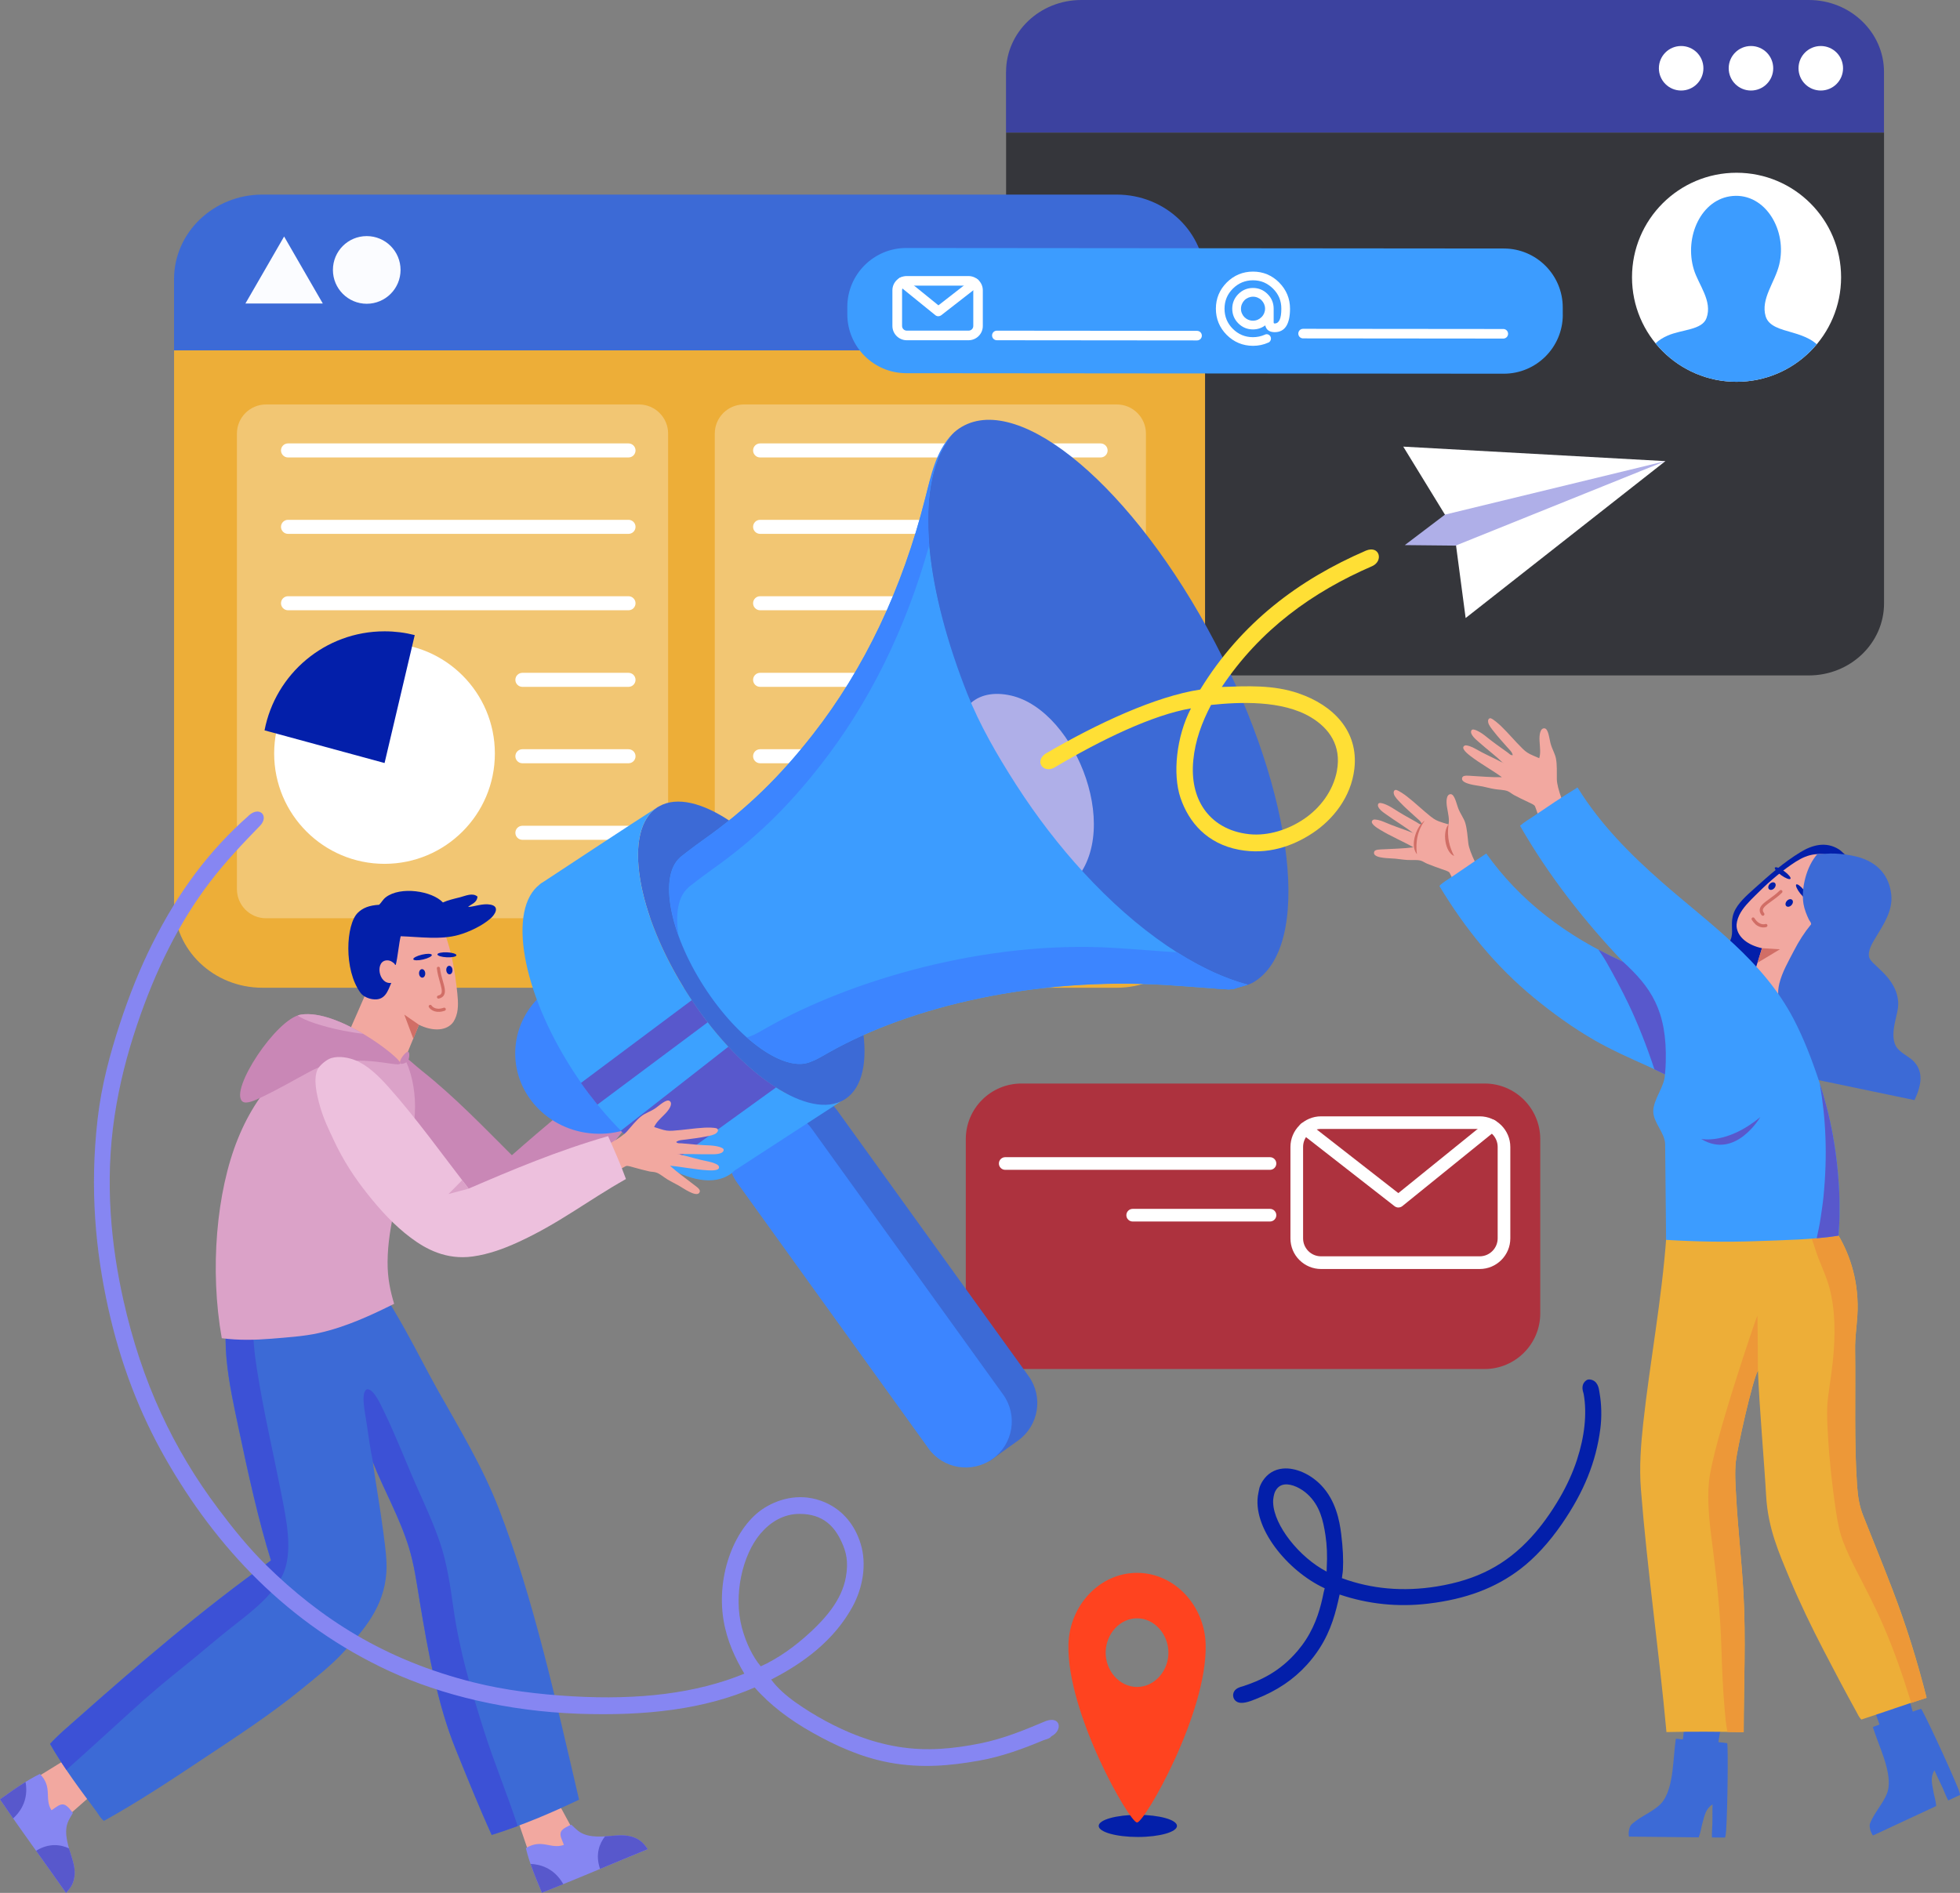 <?xml version="1.0" encoding="UTF-8"?>
<svg id="Layer_2" data-name="Layer 2" xmlns="http://www.w3.org/2000/svg" xmlns:xlink="http://www.w3.org/1999/xlink" viewBox="0 0 421.65 407.29">
  <rect x="0" y="0" width="421.65" height="407.29" fill="#808080" stroke="none"/>
  <defs>
    <style>
      .cls-1, .cls-2, .cls-3, .cls-4, .cls-5, .cls-6, .cls-7, .cls-8, .cls-9, .cls-10, .cls-11, .cls-12, .cls-13, .cls-14, .cls-15, .cls-16, .cls-17, .cls-18, .cls-19, .cls-20, .cls-21, .cls-22, .cls-23, .cls-24, .cls-25, .cls-26, .cls-27, .cls-28, .cls-29, .cls-30, .cls-31, .cls-32, .cls-33, .cls-34, .cls-35 {
        stroke-width: 0px;
      }

      .cls-1, .cls-3, .cls-5, .cls-7, .cls-10, .cls-11, .cls-13, .cls-14, .cls-17, .cls-18, .cls-20, .cls-21, .cls-22, .cls-23, .cls-26, .cls-27, .cls-35 {
        fill-rule: evenodd;
      }

      .cls-1, .cls-8, .cls-29 {
        fill: #fff;
      }

      .cls-2 {
        fill: #ed9838;
      }

      .cls-3, .cls-33 {
        fill: #3c6ad6;
      }

      .cls-4, .cls-11 {
        fill: #dba2c8;
      }

      .cls-5, .cls-19 {
        fill: #d16e66;
      }

      .cls-6 {
        fill: #3ca1ff;
      }

      .cls-7 {
        fill: #3c429f;
      }

      .cls-8 {
        opacity: .3;
      }

      .cls-9 {
        fill: #fbfcff;
      }

      .cls-10 {
        fill: #edc0dd;
      }

      .cls-12, .cls-26 {
        fill: #5858cc;
      }

      .cls-13, .cls-25 {
        fill: #afafe8;
      }

      .cls-14, .cls-31 {
        fill: #3c85ff;
      }

      .cls-15 {
        fill: none;
      }

      .cls-16 {
        fill: #fcce7c;
      }

      .cls-17, .cls-24 {
        fill: #031faa;
      }

      .cls-18 {
        fill: #35363b;
      }

      .cls-20 {
        fill: #f2a8a0;
      }

      .cls-21 {
        fill: #8686f2;
      }

      .cls-36 {
        clip-path: url(#clippath);
      }

      .cls-22 {
        fill: #c987b6;
      }

      .cls-23, .cls-34 {
        fill: #3c9cff;
      }

      .cls-27 {
        fill: #ffdf35;
      }

      .cls-28 {
        fill: #3c51d6;
      }

      .cls-30 {
        fill: #ad323e;
      }

      .cls-32 {
        fill: #ff431f;
      }

      .cls-35 {
        fill: #edae38;
      }
    </style>
    <clipPath id="clippath">
      <path class="cls-15" d="M396.07,59.66c0-12.42-10.07-22.49-22.49-22.49s-22.49,10.07-22.49,22.49,10.07,22.49,22.49,22.49,22.49-10.07,22.49-22.49Z"/>
    </clipPath>
  </defs>
  <g id="OBJECTS">
    <path class="cls-30" d="M207.76,282.59c0,6.62,5.36,11.98,11.98,11.98h99.63c6.61,0,11.98-5.36,11.98-11.97v-37.49c0-6.61-5.36-11.97-11.97-11.97h-99.63c-6.61,0-11.98,5.36-11.98,11.97v37.49Z"/>
    <g>
      <g>
        <path class="cls-29" d="M318.32,273.05h-34.12c-1.76,0-3.41-.69-4.66-1.93-1.25-1.24-1.93-2.9-1.93-4.66v-19.67c0-3.63,2.96-6.59,6.59-6.59h34.12c3.63,0,6.59,2.96,6.59,6.59v19.67c0,3.63-2.96,6.59-6.59,6.59ZM284.2,242.91c-2.13,0-3.87,1.74-3.87,3.87v19.67c0,1.03.4,2,1.13,2.74.73.73,1.7,1.13,2.74,1.13h34.12c2.13,0,3.87-1.73,3.87-3.87v-19.67c0-2.13-1.74-3.87-3.87-3.87h-34.12Z"/>
        <path class="cls-29" d="M300.84,259.82c-.29,0-.59-.1-.84-.29l-20.05-15.64c-.59-.46-.7-1.32-.24-1.91.46-.59,1.32-.7,1.91-.24l19.2,14.98,19.22-15.55c.58-.47,1.44-.38,1.91.2.47.58.38,1.44-.2,1.91l-20.06,16.23c-.25.2-.55.3-.85.3Z"/>
      </g>
      <g>
        <path class="cls-29" d="M273.21,251.71h-56.96c-.75,0-1.36-.61-1.36-1.36s.61-1.36,1.36-1.36h56.96c.75,0,1.36.61,1.36,1.36s-.61,1.36-1.36,1.36Z"/>
        <path class="cls-29" d="M273.21,262.83h-29.54c-.75,0-1.36-.61-1.36-1.36s.61-1.36,1.36-1.36h29.54c.75,0,1.36.61,1.36,1.36s-.61,1.36-1.36,1.36Z"/>
      </g>
    </g>
    <path class="cls-7" d="M216.43,15.49c0-8.56,7.25-15.49,16.18-15.49h156.51c8.94,0,16.18,6.94,16.18,15.49v13.04h-188.88v-13.04Z"/>
    <path class="cls-18" d="M405.31,28.54v101.29c0,8.56-7.25,15.5-16.18,15.5h-156.51c-8.94,0-16.18-6.94-16.18-15.5V28.54h188.88Z"/>
    <g>
      <path class="cls-29" d="M386.91,14.69c0,2.64,2.14,4.79,4.79,4.79s4.79-2.14,4.79-4.79-2.14-4.79-4.79-4.79-4.79,2.14-4.79,4.79Z"/>
      <path class="cls-29" d="M371.89,14.69c0,2.64,2.14,4.79,4.79,4.79s4.79-2.14,4.79-4.79-2.14-4.79-4.79-4.79-4.79,2.14-4.79,4.79Z"/>
      <path class="cls-29" d="M356.87,14.69c0,2.64,2.14,4.79,4.79,4.79s4.79-2.14,4.79-4.79-2.14-4.79-4.79-4.79-4.79,2.14-4.79,4.79Z"/>
    </g>
    <path class="cls-29" d="M396.07,59.66c0-12.42-10.07-22.49-22.49-22.49s-22.49,10.07-22.49,22.49,10.07,22.49,22.49,22.49,22.49-10.07,22.49-22.49Z"/>
    <g class="cls-36">
      <path class="cls-23" d="M393.61,83.05c-14.98-.13-25.11-.14-40.05,0-.11-5.66,1-9.02,5.21-10.85,3.07-1.33,7.39-1.17,8.34-3.75,1.35-3.67-1.72-7.18-2.71-10.43-2.15-7.04,1.58-15.26,8.34-15.85,7.07-.62,11.81,7.46,10.01,14.81-.93,3.79-4,7.33-2.92,11.05.64,2.2,3.25,2.8,5.84,3.55,5.59,1.61,7.89,3.76,7.93,11.47Z"/>
    </g>
    <path class="cls-35" d="M259.24,75.39v118.94c0,10.05-8.5,18.2-19,18.2H56.45c-10.5,0-19-8.14-19-18.2v-118.94h221.79Z"/>
    <path class="cls-3" d="M37.44,60.07c0-10.05,8.51-18.2,19-18.2h183.79c10.5,0,19,8.15,19,18.2v15.31H37.44v-15.31Z"/>
    <path class="cls-9" d="M71.62,58.08c0,4.01,3.25,7.28,7.27,7.28s7.28-3.26,7.28-7.28-3.25-7.28-7.28-7.28-7.27,3.26-7.27,7.28"/>
    <polygon class="cls-9" points="61.12 65.3 52.8 65.3 56.96 58.1 61.12 50.89 65.28 58.1 69.44 65.3 61.12 65.3"/>
    <g>
      <path class="cls-8" d="M160.03,87.03h80.23c3.45,0,6.26,2.8,6.26,6.26v98.03c0,3.45-2.8,6.26-6.26,6.26h-80.23c-3.45,0-6.26-2.8-6.26-6.26v-98.03c0-3.45,2.8-6.26,6.26-6.26Z"/>
      <g>
        <path class="cls-8" d="M57.23,87.03h80.24c3.45,0,6.26,2.8,6.26,6.26v98.03c0,3.45-2.8,6.26-6.26,6.26H57.23c-3.45,0-6.26-2.8-6.26-6.26v-98.03c0-3.45,2.8-6.26,6.26-6.26Z"/>
        <g>
          <path class="cls-29" d="M106.46,162.13c0-13.11-10.63-23.74-23.74-23.74s-23.74,10.63-23.74,23.74,10.63,23.74,23.74,23.74,23.74-10.63,23.74-23.74Z"/>
          <path class="cls-24" d="M56.91,157.15c2.33-12.14,13-21.31,25.82-21.31,2.24,0,4.41.28,6.49.81l-6.49,27.53-25.82-7.03Z"/>
          <g>
            <g>
              <path class="cls-29" d="M61.96,131.31h73.25c.84,0,1.51-.68,1.51-1.51s-.68-1.51-1.51-1.51H61.96c-.84,0-1.51.68-1.51,1.51s.68,1.51,1.51,1.51Z"/>
              <path class="cls-29" d="M61.96,114.87h73.25c.84,0,1.51-.68,1.51-1.51s-.68-1.51-1.51-1.51H61.96c-.84,0-1.51.68-1.51,1.51s.68,1.51,1.51,1.51Z"/>
              <path class="cls-29" d="M61.96,98.43h73.25c.84,0,1.51-.68,1.51-1.51s-.68-1.51-1.51-1.51H61.96c-.84,0-1.51.68-1.51,1.51s.68,1.51,1.51,1.51Z"/>
            </g>
            <g>
              <path class="cls-29" d="M112.38,164.23h22.83c.84,0,1.51-.68,1.51-1.51s-.68-1.51-1.51-1.51h-22.83c-.84,0-1.51.68-1.51,1.51s.68,1.51,1.51,1.51Z"/>
              <path class="cls-29" d="M112.38,147.79h22.83c.84,0,1.51-.68,1.51-1.51s-.68-1.51-1.51-1.51h-22.83c-.84,0-1.51.68-1.51,1.51s.68,1.51,1.51,1.51Z"/>
            </g>
            <path class="cls-29" d="M112.38,180.7h22.83c.84,0,1.51-.68,1.51-1.51s-.68-1.51-1.51-1.51h-22.83c-.84,0-1.51.68-1.51,1.51s.68,1.51,1.51,1.51Z"/>
            <g>
              <path class="cls-29" d="M163.52,131.31h73.25c.84,0,1.51-.68,1.51-1.51s-.68-1.51-1.51-1.51h-73.25c-.84,0-1.51.68-1.51,1.51s.68,1.51,1.51,1.51Z"/>
              <path class="cls-29" d="M163.52,114.87h73.25c.84,0,1.51-.68,1.51-1.51s-.68-1.51-1.51-1.51h-73.25c-.84,0-1.51.68-1.51,1.51s.68,1.51,1.51,1.51Z"/>
              <path class="cls-29" d="M163.52,98.43h73.25c.84,0,1.51-.68,1.51-1.51s-.68-1.51-1.51-1.51h-73.25c-.84,0-1.51.68-1.51,1.51s.68,1.51,1.51,1.51Z"/>
            </g>
            <g>
              <path class="cls-29" d="M163.52,164.23h73.25c.84,0,1.51-.68,1.51-1.51s-.68-1.51-1.51-1.51h-73.25c-.84,0-1.51.68-1.51,1.51s.68,1.51,1.51,1.51Z"/>
              <path class="cls-29" d="M163.52,147.79h73.25c.84,0,1.51-.68,1.51-1.51s-.68-1.51-1.51-1.51h-73.25c-.84,0-1.51.68-1.51,1.51s.68,1.51,1.51,1.51Z"/>
            </g>
          </g>
        </g>
      </g>
    </g>
    <path class="cls-34" d="M336.2,67.72c0,7.02-5.7,12.7-12.72,12.69l-128.51-.11c-7.02,0-12.7-5.7-12.69-12.71v-1.54c0-7.02,5.7-12.7,12.71-12.69l128.51.11c7.02,0,12.7,5.7,12.69,12.71v1.54Z"/>
    <g>
      <path class="cls-29" d="M208.36,73.21h-13.31c-1.69-.01-3.07-1.39-3.07-3.08v-7.67c0-1.69,1.39-3.07,3.08-3.06h13.31c1.69.01,3.07,1.39,3.06,3.08v7.67c0,1.69-1.38,3.06-3.08,3.06ZM195.07,61.45c-.56,0-1.01.45-1.01,1.01v7.67c0,.56.45,1.01,1,1.01h13.31c.56.01,1.01-.44,1.01-1v-7.67c0-.56-.45-1.01-1-1.01h-13.31Z"/>
      <path class="cls-29" d="M201.87,68.05c-.23,0-.46-.08-.65-.23l-7.82-6.34c-.44-.36-.51-1.01-.15-1.45.36-.44,1-.51,1.45-.15l7.18,5.82,7.18-5.59c.45-.35,1.09-.27,1.44.18.35.45.27,1.09-.18,1.44l-7.82,6.09c-.19.14-.41.22-.63.22Z"/>
    </g>
    <path class="cls-29" d="M257.52,73.25l-43.07-.04c-.57,0-1.03-.46-1.03-1.03,0-.57.46-1.03,1.03-1.03l43.07.04c.57,0,1.03.46,1.03,1.03,0,.57-.46,1.03-1.03,1.03Z"/>
    <path class="cls-29" d="M275.19,60.79c-1.55-1.55-3.45-2.35-5.63-2.35-2.19,0-4.09.79-5.65,2.34-1.55,1.56-2.34,3.45-2.34,5.64,0,2.19.78,4.08,2.33,5.64,1.55,1.55,3.45,2.34,5.64,2.35,1.17,0,2.28-.23,3.27-.68.17-.05.32-.17.44-.33.11-.16.17-.35.17-.54,0-.26-.09-.48-.27-.67-.18-.18-.4-.28-.66-.28-.15,0-.3.04-.43.12-.78.34-1.62.52-2.52.52-1.68,0-3.14-.61-4.33-1.8-1.18-1.18-1.78-2.63-1.78-4.32,0-1.69.6-3.14,1.79-4.32,1.19-1.19,2.65-1.8,4.33-1.8.85,0,1.64.15,2.35.45.7.3,1.37.76,1.97,1.35.59.59,1.05,1.25,1.34,1.96.29.71.45,1.5.44,2.36,0,2.11-.48,3.17-1.42,3.17-.17,0-.23-.06-.23-.24v-2.94c0-1.22-.44-2.29-1.31-3.15-.86-.87-1.92-1.31-3.14-1.31-1.22,0-2.28.44-3.15,1.31-.87.87-1.31,1.93-1.31,3.15,0,1.22.44,2.29,1.3,3.15.87.87,1.93,1.31,3.15,1.31.98,0,1.87-.29,2.65-.87.21.97.89,1.46,2.04,1.46,2.18,0,3.28-1.7,3.29-5.04,0-2.18-.79-4.08-2.34-5.64ZM271.38,68.24c-.23.23-.51.42-.82.56-.63.27-1.39.27-2.01,0-.32-.13-.59-.32-.83-.55-.23-.23-.42-.51-.55-.82-.14-.31-.21-.65-.2-1.01,0-.35.07-.69.21-1.01.14-.32.32-.59.55-.82.23-.23.51-.41.83-.55.31-.13.65-.2,1.01-.2.35,0,.69.07,1.01.21.32.14.59.32.82.56.23.23.41.51.55.82.13.31.2.64.2.99,0,.35-.07.68-.2.99-.13.31-.32.59-.55.82Z"/>
    <path class="cls-29" d="M323.4,72.85l-43.07-.04c-.57,0-1.03-.46-1.03-1.03s.46-1.03,1.03-1.03l43.07.04c.57,0,1.03.46,1.03,1.03,0,.57-.46,1.03-1.03,1.03Z"/>
    <path class="cls-22" d="M80.66,224.65c-.02-.09.04-.1.11-.11,4.46.47,6.94,3.44,10,5.87,6.98,5.54,13.22,12.05,19.35,18.16,7.02-6.21,14.3-12.16,21.64-18.05,2.35,2.32,4.44,4.91,6.63,7.39-7.18,8.97-14.67,18.74-24.35,25.88-2.68,1.97-6.21,4.04-10.22,2.06-1.79-.88-3.25-2.6-4.89-4.02-4.63-4.01-8.66-9.36-12.61-13.81,1.58-9.43-.98-18.5-5.65-23.38Z"/>
    <path class="cls-3" d="M164.08,250.56c-1.36-1.88-1.92-4.07-1.83-6.22l-2.21-3.07,6.28-4.54c4.44-3.19,10.64-2.18,13.83,2.26l41.14,57.12c3.19,4.44,2.19,10.62-2.25,13.83l-6.28,4.52-2.22-3.08c-2.07-.59-3.97-1.82-5.33-3.69l-41.12-57.12Z"/>
    <path class="cls-14" d="M199.72,311.64c3.19,4.44,9.39,5.45,13.83,2.25,4.44-3.21,5.44-9.39,2.25-13.83l-41.13-57.13c-3.18-4.43-9.39-5.45-13.82-2.24-4.44,3.2-5.45,9.38-2.26,13.81l41.14,57.14Z"/>
    <path class="cls-33" d="M147.94,213.87c-11.12-17.34-14.03-35.31-6.5-40.18,0,0,.02,0,.03-.02h.01c.1-.07.22-.12.32-.18,7.66-4.36,22.53,5.73,33.5,22.83,11.12,17.36,14.03,35.34,6.49,40.19-.3.2-.59.35-.9.49-7.81,3.58-22.23-6.42-32.95-23.13"/>
    <path class="cls-14" d="M110.84,226.43c-.13,9.54,7.84,17.38,17.83,17.52,9.98.15,18.17-7.48,18.31-17.03.13-9.55-7.85-17.39-17.83-17.54-9.99-.14-18.18,7.49-18.31,17.04"/>
    <path class="cls-6" d="M116.1,190.29s0-.02.01-.02c0,0,.07-.05.18-.12.09-.07.18-.15.3-.21.06-.04.12-.06.19-.11,3.41-2.24,19.16-12.65,24.66-16.14-7.53,4.86-4.62,22.84,6.5,40.18,10.72,16.7,25.14,26.71,32.95,23.13l-22.83,14.84c-.35.36-.73.68-1.16.94-.41.26-.82.45-1.25.63h0s0,0,0,0c-7.9,3.1-22.03-6.86-32.56-23.29-10.89-16.95-13.9-34.54-6.96-39.83"/>
    <path class="cls-12" d="M166.95,233.98l-23.59,17.04c-3.18-1.83-6.51-4.43-9.8-7.72l23.13-18.08c3.41,3.67,6.91,6.63,10.26,8.76"/>
    <path class="cls-12" d="M148.83,215.2c1.1,1.67,2.24,3.26,3.41,4.77l-23.72,17.71c-1.2-1.49-2.39-3.02-3.54-4.67l23.84-17.81Z"/>
    <path class="cls-33" d="M264.66,212.86c.27-.02.54-.05.81-.08,1.04-.38,2.16-.61,3.19-.96.24-.11.48-.21.72-.31.46-.26.91-.55,1.34-.88,11.86-9.08,6.93-42.87-11-75.48-17.93-32.59-42.08-51.63-53.93-42.56-1.42,1.09-2.31,2.58-3.25,4.33-6.97,12.86-1.55,42.44,14.25,71.14,15.27,27.74,35.03,45.66,47.87,44.79Z"/>
    <path class="cls-25" d="M208.52,151.59c2.04-2.09,5.24-2.78,8.97-1.93,14.2,3.24,24.73,30.62,12.35,41.18-4.2-5.77-8.3-12.29-12.14-19.43-3.56-6.62-6.62-13.29-9.18-19.82"/>
    <path class="cls-34" d="M265.11,212.83c.05,0,.14,0,.26-.02.99-.37,2.05-.6,3.05-.93-11.1-2.96-23.74-11.54-35.38-24.23-5.08-5.54-9.98-11.86-14.46-18.83-4.16-6.48-7.87-12.95-10.47-19.51-8.57-21.62-11.94-43.93-3.85-55.08,0-.19.54-.68.49-.67-3.4,4.56-4.5,8.88-5.7,13.61-4.94,19.56-13.09,36.72-24.24,50.97-6.86,8.74-13.94,15.82-23.57,22.62-2.07,1.45-4.93,3.71-4.93,3.71-.01.02-.02.04-.02.06-4.52,3.96-2.37,16.03,5.12,27.69,7.51,11.7,17.62,18.71,23.1,16.2h0c1.18-.42,2.36-1.16,3.82-1.98,17.78-10.03,44.57-16.19,72.33-14.51,4.63.29,9.14.69,13.65.97.26-.03.52-.05.79-.06Z"/>
    <path class="cls-31" d="M152.96,187.26c-2.06,1.45-4.94,3.72-4.94,3.72,0,.03,0,.03,0,.06-2.15,1.87-2.78,5.62-2.05,10.26-2.72-7.57-2.76-14.09.33-16.79,0-.02,0-.05.02-.06,0,0,2.86-2.26,4.93-3.71,9.63-6.79,16.7-13.88,23.56-22.64,11.16-14.23,19.31-31.4,24.25-50.95,1.2-4.73,2.23-10,5.71-13.61.03-.03-.61.67-.61.86-4.09,5.62-4.92,13.15-4.26,22.89-5.01,17.99-12.94,34.02-23.37,47.33-6.85,8.76-13.92,15.84-23.56,22.62"/>
    <path class="cls-31" d="M265.11,212.83c.05,0,.14,0,.26-.02,1-.37,2.08-.61,3.09-.94-4.85-1.29-9.99-3.65-15.22-6.96-4.47-.28-8.96-.67-13.54-.95-27.75-1.7-56.71,7-74.5,17.04-1.44.82-2.63,1.56-3.8,1.98h0c-.22.11-.47.16-.72.23,5.25,4.65,10.45,6.78,13.85,5.2h0c1.18-.42,2.36-1.16,3.81-1.98,17.79-10.03,44.58-16.19,72.34-14.51,4.63.29,9.14.69,13.65.97.26-.03.53-.05.79-.06Z"/>
    <g>
      <polygon class="cls-20" points="14.32 378.48 19.89 386.07 11.03 393.87 4.44 384.58 14.32 378.48"/>
      <g>
        <path class="cls-21" d="M15.68,390.09c-.28-.36-1.17-1.67-1.99-1.82-.85-.15-1.56.55-2.61,1.24-1.63-2.54.34-4.91-2.5-7.82-2.78,1.36-5.68,3.39-8.58,5.48,4.54,6.67,9.5,13.41,14.2,20.11.57-.61,1.05-1.22,1.33-1.81.84-1.8.59-3.63.01-5.51-.78-2.54-1.86-5.39-.98-7.77.24-.66.66-1.3,1.12-2.1Z"/>
        <path class="cls-12" d="M14.85,397.73c.22.76.46,1.51.69,2.23.58,1.88.83,3.7-.01,5.51-.28.59-.76,1.21-1.33,1.81-2.11-3.01-4.28-6.03-6.43-9.05,2.82-1.75,5.32-1.33,7.09-.51Z"/>
        <path class="cls-12" d="M2.82,391.26c-.95-1.37-1.9-2.73-2.82-4.09,1.84-1.33,3.68-2.63,5.49-3.75.34,1.74.42,5.03-2.66,7.84Z"/>
      </g>
    </g>
    <g>
      <polygon class="cls-20" points="111.28 391.36 119.93 387.61 125.55 397.99 115.03 402.35 111.28 391.36"/>
      <g>
        <path class="cls-21" d="M122.9,392.61c-.41.2-1.89.77-2.22,1.53-.34.79.19,1.64.63,2.82-2.84,1.03-4.71-1.42-8.18.7.71,3.02,2.04,6.29,3.44,9.59,7.51-2.94,15.19-6.27,22.77-9.36-.47-.7-.96-1.3-1.47-1.7-1.57-1.23-3.41-1.38-5.37-1.24-2.64.2-5.66.62-7.79-.77-.59-.39-1.12-.93-1.8-1.56Z"/>
        <path class="cls-12" d="M130.17,395.12c.79-.04,1.57-.12,2.33-.18,1.96-.14,3.8.02,5.37,1.24.51.4,1.01,1,1.47,1.7-3.4,1.39-6.83,2.82-10.25,4.25-1.08-3.14-.12-5.48,1.08-7.02Z"/>
        <path class="cls-12" d="M121.18,405.41c-1.54.62-3.08,1.24-4.61,1.84-.88-2.09-1.74-4.18-2.43-6.19,1.77.06,4.99.71,7.04,4.35Z"/>
      </g>
    </g>
    <path class="cls-3" d="M124.59,387.22c-5.93,2.84-12.08,5.48-18.82,7.59-2.72-6-5.19-12.15-7.8-18.59-3.8-9.37-5.87-20.68-7.75-32.09-.63-3.82-1.15-7.56-2.24-11.11-2.07-6.7-5.43-12.47-7.79-18.48.7,4.94,1.66,10.31,2.33,15.57.38,2.99.78,5.77.59,8.35-.53,7.4-4.92,12.33-9.04,16.84-2.78,3.04-6.15,5.67-9.32,8.25-6.44,5.25-13.58,9.93-20.68,14.64-7.12,4.73-14.31,9.51-21.7,13.6-.73-.48-1.12-1.32-1.61-1.99-3.39-4.56-7.02-9.35-10.01-14.57,1.72-1.9,3.72-3.55,5.64-5.26,13.32-11.8,27.06-23.62,41.89-34.2-2.66-8.57-4.9-18.64-6.93-28.31-1.9-9.05-4.88-21.5-.77-29.46,9.07-1.06,19.15-2.16,28.04-3.21.19-.02.23-.14.43-.13.72.05,1.75,1.38,2.5,2.39,2.01,2.7,4.07,6.32,5.63,9.11,2.36,4.21,4.6,8.68,6.88,12.75,4.81,8.58,9.71,16.54,13.35,25.96,7.32,18.95,12.17,40.99,17.16,62.36Z"/>
    <g>
      <path class="cls-28" d="M33.63,363.43c3.72-3.14,7.6-6.15,11.34-9.32,1.86-1.58,3.74-3.1,5.67-4.61,3.76-2.92,8.02-6.3,10.09-10.46,2.44-4.92.88-12.07-.25-17.84-1.75-8.91-3.76-17.32-5.22-26.65-.5-3.21-.88-6.56-.76-9.76.1-2.87.65-5.28,1.28-7.39-1.75.2-3.48.4-5.17.6-4.11,7.95-1.12,20.41.77,29.46,2.03,9.68,4.26,19.74,6.93,28.31-14.83,10.58-28.58,22.4-41.89,34.2-1.92,1.7-3.92,3.36-5.64,5.26,1.1,1.92,2.28,3.78,3.51,5.59,2.86-2.53,5.66-5.11,8.48-7.65,3.62-3.25,7.15-6.59,10.88-9.74Z"/>
      <path class="cls-28" d="M90.23,344.14c1.88,11.4,3.95,22.71,7.75,32.09,2.61,6.43,5.07,12.58,7.8,18.59,1.91-.6,3.76-1.24,5.58-1.91-2.22-6.89-5.09-13.66-7.36-20.89-2.58-8.2-5.17-16.74-6.51-26.37-.65-4.7-1.42-9.54-2.79-13.59-1.32-3.91-3.04-7.7-4.76-11.54-2.47-5.53-4.72-11.48-7.4-16.97-.75-1.54-2.11-4.58-3.47-4.63-.19,0-.37.11-.42.24-.96,1.06-.1,4.88.2,6.96.44,2.99.84,5.9,1.4,8.56,2.36,5.97,5.7,11.71,7.75,18.38,1.09,3.55,1.61,7.29,2.24,11.11Z"/>
    </g>
    <g>
      <path class="cls-11" d="M84.79,280.54c-4.75,2.35-10.23,4.97-16.31,6.31-3.14.69-6.62.91-10.11,1.2-3.47.28-7.05.37-10.66-.11-2.62-14.72-1.17-31.52,3.48-42.95,2.38-5.86,5.48-10.48,9.79-14.79,4.09-4.09,9.05-7.96,16.09-8.37,8.31-.49,11.73,7.22,12.18,14.79.24,4.06-.61,8.23-1.52,12.07-1.79,7.54-4.3,15.04-4.35,22.83-.02,3.59.6,6.3,1.41,9.02Z"/>
      <g>
        <g>
          <g>
            <path class="cls-20" d="M79.38,212.14c-.98,2.36-4.32,9.91-4.32,9.91-.71,2.4,10.82,9.13,12.06,5.85.88-2.34,2.11-5.14,3.01-7.4,2.67,1.32,5.52,1.42,7.11-.25.43-.45.87-1.31,1.1-2.36.36-1.72.1-3.65-.09-5.36-.37-3.28-.96-6.67-1.95-9.89-.99-3.25-2.09-5.35-5.9-7.13-2.12-.99-4.28-1.18-5.98-.91-3.44.54-6.43,3.44-7.58,7.67-1.12,4.13.69,6.89,2.54,9.87Z"/>
            <polygon class="cls-5" points="90.13 220.5 86.97 218.31 88.93 223.53 90.13 220.5"/>
            <g>
              <path class="cls-17" d="M98.19,205.54c-.01.3-.94.49-2.07.44-1.13-.05-2.03-.33-2.02-.63.02-.29.95-.49,2.07-.44,1.13.05,2.03.33,2.02.63"/>
              <path class="cls-17" d="M92.9,205.46c.07.29-.77.73-1.87.99-1.1.26-2.04.23-2.12-.05-.07-.29.77-.73,1.87-.99,1.1-.26,2.04-.24,2.11.05"/>
              <path class="cls-17" d="M97.34,208.68c.04.51-.23.94-.6.96-.37.03-.7-.36-.73-.87-.04-.5.23-.93.6-.96.37-.03.69.36.73.86"/>
              <path class="cls-17" d="M91.48,209.4c.03.5-.23.93-.6.96-.37.02-.7-.36-.73-.87-.03-.5.23-.93.6-.96.37-.03.7.36.73.87"/>
              <path class="cls-19" d="M94.36,214.86s.04,0,.06,0c.53-.13.88-.37,1.09-.74.42-.73.13-1.75-.24-3.05-.24-.82-.5-1.76-.62-2.77-.03-.18-.2-.32-.38-.29-.19.02-.32.19-.29.38.13,1.06.4,2.02.64,2.87.31,1.1.58,2.05.31,2.53-.11.2-.33.33-.67.42-.18.04-.29.23-.25.41.04.16.19.27.35.25"/>
              <path class="cls-19" d="M94.55,217.72c.33-.02.71-.1,1.13-.24.17-.06.27-.26.21-.44-.06-.17-.26-.27-.43-.21-1.88.66-2.58-.41-2.61-.46-.1-.16-.31-.21-.47-.11-.16.1-.21.3-.11.46.03.05.69,1.1,2.28.99"/>
            </g>
          </g>
          <path class="cls-17" d="M95.29,194.18c1.01-.47,2.36-.79,3.66-1.11,1.18-.3,2.72-1.06,3.77-.15-.12,1.35-1.29,1.56-2.03,2.23,1.4-.05,3.11-.82,4.83-.5,2.05.39,1.01,2.13-.06,3.04-1.78,1.52-4.42,2.79-6.74,3.46-3.86,1.12-8.52.43-12.52.3-.33,1.23-.7,4.84-1.04,6.07-.1.32-.3-.16-.31-.17-.31-.28-.82-.7-1.49-.71-2.77-.07-2,5.24.82,4.85-.77,1.78-1.36,3.92-4.09,3.5-.81-.12-1.96-.59-2.5-1.32-3.69-4.94-3.19-14.79-.6-17.28,1.08-1.05,2.43-1.58,4.57-1.71.55-.53.8-1.13,1.44-1.62,3.13-2.41,9.95-1.38,12.29,1.13Z"/>
        </g>
        <g>
          <g>
            <path class="cls-22" d="M64.76,218.31c8-1.23,21.42,9.31,21.37,10.47-.05,1.2-10.5-2.96-19.3,1.7-3.37,1.79-6.81,3.83-10.66,5.65-1,.48-3.18,1.57-4.02.87-2.87-2.39,7.31-17.89,12.61-18.7Z"/>
            <path class="cls-4" d="M78.13,222.45c-4.29-2.54-9.47-4.74-13.37-4.14-.23.04-.47.11-.71.19,1.27,1.01,5.08,2.32,9.69,3.25,1.55.31,3.04.54,4.38.7Z"/>
          </g>
          <path class="cls-22" d="M86.13,228.79c-.45-.59,1.17-2.53,1.62-2.5.5.03.29,1.59,0,2-.25.34-1.37.85-1.62.51Z"/>
        </g>
      </g>
      <g>
        <g>
          <path class="cls-20" d="M134.74,250.87c-.25.05-3.82,2.2-7.07,4.12.43-2.2.05-4.55-1.2-6.52,3.33-1.61,7.13-3.58,8.42-5.04.97-1.1,1.96-2.37,3.05-3.24.86-.69,1.93-.97,3.07-1.74.82-.56,2.39-2.09,3.07-1.54.72.58-.11,1.85-1.01,2.76-1.06,1.09-1.86,1.75-2.35,2.83.43.14.9.28,1.35.43,1.07.34,1.65.43,2.7.36,2.32-.15,4.49-.53,6.73-.65.69-.04,2.16-.05,2.7.16.2.08.5.49-.09,1-.5.44-1.53.59-2.18.73-1.58.33-2.97.46-4.38.66-.75.11-1.53.08-2.09.54.32.36.82.24,1.2.28,2.17.21,4.03.38,6.25.46.48.02,2.9.29,2.77,1.01-.16.96-2.15.88-2.75.88-2.33.04-5.02-.13-6.91,0-.04-.01-.08,0-.13-.04-.02.02-.03.04-.05.06.06,0,.12-.01.18-.02,0,0,.02,0,.02,0,2.16.49,4.09,1.13,6.51,1.6.7.13,1.9.57,2.06.92.5,1.08-1.6.98-2.38.93-2.74-.15-5.71-.79-8.1-.98,1.63,1.46,3.44,2.76,5,3.97.56.43,1.55,1.06,1.42,1.58-.25,1.02-1.67.34-2.3.03-.79-.38-1.61-.97-2.32-1.36-.73-.4-1.54-.79-2.32-1.26-.8-.49-1.57-1.17-2.32-1.46-.5-.2-1.1-.17-1.6-.28-1.09-.23-2.26-.57-3.31-.85-.51-.13-1.24-.4-1.65-.32Z"/>
          <path class="cls-10" d="M100.8,255.76c9.54-4.11,19.17-8.17,30.02-11.3,1.33,3.01,2.67,6.01,3.84,9.23-8.4,4.74-14.39,9.57-23.32,13.64-2.85,1.3-6.13,2.54-9.67,3.03-5.69.77-10.05-1.59-13.31-4.04-3.55-2.66-6.5-5.9-9.24-9.34-2.75-3.45-5.27-7.22-7.39-11.8-.9-1.94-2.11-4.38-2.87-7.06-.76-2.66-1.47-5.88-.58-7.93.4-.92,1.96-2.2,2.94-2.51,1.77-.55,3.87-.08,5.23.46,2.65,1.07,5,3.38,7.07,5.69,5.95,6.64,12,15.08,17.29,21.92Z"/>
        </g>
        <polygon class="cls-11" points="100.8 255.76 96.48 256.92 99.41 253.95 100.8 255.76"/>
      </g>
    </g>
    <path class="cls-27" d="M279.4,149.2c-5.52-1.9-11.18-1.57-16.56-1.39,8.28-12.37,19.5-20.43,32.39-26.01,2.44-1.13,1.54-4.53-1.39-3.32-14.41,6.24-26.79,15.46-35.64,29.89-9.5,1.44-22.11,7.24-33.38,13.86-2.29,1.71-.3,4.21,2,2.93,10.14-6.04,21.2-11.34,29.39-12.74-3.15,6.04-3.98,14.17-2.25,19.27,1.79,5.24,5.69,9.85,12.59,11.15,6.08,1.14,11.49-.71,15.86-3.61,4.33-2.87,8.24-7.7,8.95-13.79.95-8.14-4.57-13.7-11.95-16.23ZM287.62,165.83c-.84,4.44-3.69,8.08-7.08,10.38-3.31,2.25-7.65,3.72-11.81,3.28-4.67-.5-7.83-2.69-9.71-5.4-1.88-2.71-2.72-6.29-2.31-10.52.42-4.29,1.84-8.11,3.82-11.89,6.08-.64,15.31-1.07,21.52,2.68,3.87,2.33,6.57,6.07,5.56,11.47Z"/>
    <g>
      <polygon class="cls-1" points="358.27 99.22 301.88 96.1 312.77 113.87 315.3 132.98 358.27 99.22"/>
      <polygon class="cls-13" points="358.27 99.22 310.86 110.73 302.21 117.29 313.14 117.4 358.27 99.22"/>
    </g>
    <path class="cls-24" d="M266.16,366.21c.98.48,2.49-.01,3.98-.62l.14-.06c4.43-1.74,7.99-4.14,10.88-7.33,1-1.11,1.91-2.28,2.68-3.48,2.57-3.98,3.54-7.86,4.35-11.63,6.15,2.08,12.55,2.74,19.06,1.96,8.12-.97,14.41-3.33,19.8-7.43,3.11-2.37,6.21-5.73,8.96-9.73,4.75-6.9,7.35-13.34,8.27-20.49.32-2.5.26-5.22-.17-7.68-.01-.08-.03-.17-.04-.26-.11-.74-.36-2.47-2.08-2.64-.26-.03-.52.04-.74.19-.2.14-.38.32-.51.52-.51.8-.26,1.68-.1,2.22.03.1.06.2.07.28.71,4.13.2,9-1.46,14.08-.89,2.74-2.2,5.6-3.77,8.28-1.88,3.21-3.92,6.02-6.06,8.36-5.43,5.95-11.71,9.22-20.35,10.61-7.18,1.16-14.04.55-20.39-1.79.02-.21.05-.44.09-.68.05-.33.11-.7.13-1.1.12-2.24,0-4.69-.37-7.71-.36-2.94-1.19-7.23-4.29-10.48-2.33-2.44-5.57-3.86-8.25-3.61-1.83.17-3.33,1.09-4.34,2.65-.19.28-.35.59-.5.92-.21.45-.3.94-.38,1.38-.02.11-.04.21-.06.31-1.54,7.33,6.29,16.84,14.27,20.5-.02.12-.06.25-.1.39-.05.18-.09.35-.13.52-.61,3.05-1.54,6.64-3.82,10.16-.52.81-1.11,1.59-1.74,2.34-3.87,4.6-8.15,6.47-11.83,7.68-.04.01-.1.03-.15.04-.47.13-1.26.36-1.68,1.01-.25.39-.32.86-.19,1.33.12.43.41.78.81.98ZM273.88,323.34c-.03-.73.15-1.89.48-2.49.46-.86,1.1-1.32,1.95-1.43,1.63-.21,3.66.88,4.94,2.05,2.71,2.48,3.41,5.73,3.89,8.85.33,2.14.42,4.43.28,6.99-.01.2-.01.41-.02.62,0,.08,0,.15,0,.23-5.91-3.08-11.34-9.95-11.51-14.81Z"/>
    <path class="cls-21" d="M53.5,175.48c2.37-2.13,4.38.1,2.51,2.12-3.77,3.88-7.44,7.73-10.78,12.1-6.61,8.64-11.77,18.96-15.82,31.03-2.02,6.03-3.71,12.42-4.76,19.4-2.16,14.3-.71,27.98,1.88,39.55,3.96,17.74,10.76,32.11,20.44,44.99,3.18,4.24,6.55,8.42,10.32,12.12,11.54,11.34,25.36,20.41,44.7,25.23,6.58,1.64,13.7,2.54,21.12,2.97,14.32.83,26.69-.62,37.02-4.87-1.88-3.14-3.73-6.98-4.48-11.51-1.62-9.84,2.52-20.3,8.87-24.21,3.38-2.08,8.07-3.24,12.91-1.16,3.96,1.7,6.49,4.97,7.71,8.9,1.4,4.5.42,9.64-1.75,13.59-4.01,7.3-10.58,12.12-17.49,15.66,1.36,1.85,3.25,3.49,5.28,4.93,1.97,1.39,4.13,2.74,6.37,3.95,4.56,2.45,9.6,4.57,15.6,5.57,6.39,1.06,12.21.37,17.56-.68,5.24-1.03,9.99-3.04,14.28-4.85,3.22-1.15,3.67,2.02,1.19,3.29-.43.58-1.24.64-1.84.9-4.1,1.73-8.87,3.49-13.79,4.35-5.82,1.02-12.13,1.72-19.28.39-6.19-1.16-11.66-3.72-16.49-6.43-4.9-2.74-9.23-6.04-12.43-9.72-10.7,4.67-23.32,6.18-37.98,5.65-15.22-.55-29.36-3.98-40.58-9.16-21.86-10.11-37.32-26.67-48.23-45.82-5.53-9.71-9.68-20.41-12.34-32.56-2.61-11.94-3.97-25.23-2.22-40.46.85-7.35,2.69-14.05,4.76-20.38,2.03-6.21,4.38-12.07,7.07-17.41,5.59-11.11,12.13-19.92,20.69-27.46ZM174.52,351.03c3-2.83,6.57-6.72,7.45-11.68.6-3.39.07-5.44-.95-7.64-1.44-3.11-3.8-5.96-9-5.97-3.53,0-6.36,1.82-8.43,4.26-3.91,4.63-5.85,13.27-3.98,20.25.86,3.2,2.26,6.14,4.05,8.29,3.56-1.59,7.41-4.27,10.84-7.5Z"/>
    <g>
      <path class="cls-24" d="M253.2,392.88c0,1.31-3.77,2.38-8.42,2.38s-8.42-1.06-8.42-2.38,3.77-2.38,8.42-2.38,8.42,1.06,8.42,2.38Z"/>
      <path class="cls-32" d="M259.37,353.8c-.23-8.36-6.71-15.37-14.76-15.37s-14.53,7.01-14.76,15.37c-.41,14.71,13.1,38.28,14.76,38.35,1.66-.07,15.17-23.64,14.76-38.35ZM244.61,362.98c-3.85,0-6.84-3.58-6.75-7.55.09-3.87,3.05-7.22,6.75-7.22s6.66,3.35,6.75,7.22c.09,3.98-2.9,7.55-6.75,7.55Z"/>
    </g>
    <g>
      <g>
        <path class="cls-3" d="M402.52,366.08s4.93,12.77,4.21,14.68c0,0,3.4.67,6.93-4.95l-3.62-12.47-7.52,2.74Z"/>
        <path class="cls-3" d="M410.13,363.66c-.07,1.83-4.03,4.82-7.28,3.4l7.28-3.4Z"/>
      </g>
      <path class="cls-33" d="M421.22,384.76c-2.06-5.07-7.39-16.43-7.94-17.08-1.7.45-8.54,3.31-10.22,3.85-.05.04-.1.08-.15.11,1.33,4.2,3.83,9.02,3.36,12.95-.32,2.66-2.95,5.05-3.99,7.79-.15.4-.04,1.65.65,2.56l13.6-6.34c-.08-1.12-.48-2.39-.59-3.06-.3-1.77-.74-3.03.21-4.63.56,1.33,1.23,2.58,1.82,3.9.37.85.7,1.76,1.15,2.59l2.54-1.19c-.06-.46-.23-.95-.43-1.44Z"/>
    </g>
    <g>
      <g>
        <path class="cls-3" d="M362.56,368.98s-1.07,13.64-2.56,15.05c0,0,2.77,2.07,8.39-1.46l2.13-12.81-7.97-.78Z"/>
        <path class="cls-3" d="M370.47,370.09c-.86,1.62-5.71,2.6-8.03-.08l8.03.08Z"/>
      </g>
      <path class="cls-33" d="M371.34,393.91c.34-5.46.44-18.01.23-18.83-1.73-.33-9.13-.71-10.88-.95-.06.01-.12.03-.18.04-.62,4.36-.45,9.79-2.58,13.13-1.44,2.26-4.84,3.28-6.97,5.29-.32.3-.75,1.47-.53,2.59l15.01.16c.41-1.04.6-2.36.79-3.02.5-1.73.65-3.05,2.19-4.09-.07,1.44,0,2.86-.05,4.3-.03.92-.13,1.88-.08,2.83l2.81.03c.14-.44.2-.95.23-1.48Z"/>
    </g>
    <path class="cls-35" d="M395.09,264.84c.48.14.2.62.43,1.01,2.51,4.28,4.5,10.17,4.05,17.28-.15,2.38-.51,4.72-.48,7.16.13,9.82-.23,20.22.43,29.44.17,2.43.51,4.38,1.27,6.3,2.1,5.29,4.39,10.91,6.44,16.26,2.89,7.56,5.2,15.01,7.24,23.01-4.72,1.51-9.32,3.15-14.03,4.69-.53-.47-.79-1.16-1.13-1.76-2.33-4.21-4.71-8.72-6.98-13.1-2.6-5.01-5.1-10.15-7.36-15.56-2.24-5.36-4.65-10.77-5.03-17.77-.37-6.74-1.48-19.32-1.76-26.88-1.18,2.02-4.46,16.76-4.75,19.51-.26,2.43-.08,4.99.06,7.45.38,7.11,1.18,13.84,1.58,20.94.54,9.72.07,19.7.05,29.89-5.64-.12-11.21-.15-16.62-.02-1.57-17.22-4.11-34.71-5.5-52.3-.37-4.76,0-9.52.5-14.15,1.47-13.39,3.98-26.48,4.97-40.1,11.78-.74,23.96-1.05,36.37-1.14.09-.05.1-.21.27-.18Z"/>
    <g>
      <path class="cls-2" d="M407.22,342.31c-2.05-5.35-4.34-10.97-6.44-16.26-.76-1.93-1.1-3.88-1.27-6.3-.66-9.22-.3-19.62-.43-29.44-.03-2.45.33-4.78.48-7.16.45-7.12-1.53-13-4.05-17.28-.23-.39.06-.88-.43-1.01-.17-.03-.18.12-.27.18-1.83.01-3.66.03-5.48.05.18.81.49,1.61.78,2.44.37,1.1.69,2.21,1.09,3.21.85,2.14,1.81,4.27,2.36,6.34,1.27,4.75,1.33,10.17.72,15.92-.29,2.75-.73,5.3-1.04,7.87-.33,2.78-.13,5.54.03,8.36.3,5.27.9,10.46,1.64,15.58.37,2.5.8,4.84,1.62,6.95.8,2.07,1.73,4.02,2.73,5.98,1.97,3.84,3.99,7.68,5.75,11.7,2.38,5.43,4.35,11.12,6.15,16.97,1.09-.36,2.19-.72,3.29-1.08-2.04-8-4.36-15.45-7.24-23.01Z"/>
      <path class="cls-2" d="M378.04,283.13c-.12.04-9.52,27.45-10.39,35.61-.41,3.96.07,8.65.56,12.37.98,7.56,1.89,15.42,2.13,23.95.12,4,.29,8.27.65,12.37.14,1.64.28,3.55.63,5.24,1.16.02,2.32.04,3.49.06.02-10.19.49-20.16-.05-29.89-.39-7.1-1.2-13.83-1.58-20.94-.13-2.46-.32-5.02-.06-7.45.29-2.76,3.57-17.5,4.75-19.51,0,0-.04-11.83-.12-11.81Z"/>
    </g>
    <g>
      <path class="cls-17" d="M397.24,184.07c-.56.63-1.37.92-2.06,1.36-2.02,1.28-3.93,2.78-5.96,4.39-1.27,1.01-2.54,2.12-3.76,3.41-1.2,1.26-2.47,2.64-3.16,4.42-1.24,3.23-1.65,6.75-2.16,9.84-.51,3.13-.83,6.23-1.54,9.45-.57.5-1.45.46-2.27.39-2.33-.21-5.51-.79-7.87-1.31.12-1.95,2.28-2.91,2.24-4.94-.03-1.4-1.86-2.33-1.44-4.24.44-2.04,2.68-3,3.23-5.22.38-1.54-.29-3.21.53-5.29.77-1.94,2.72-3.65,4.36-5.12,3.5-3.14,6.31-5.63,9.99-7.88,2.39-1.46,5.39-2.39,8.27-.55.58.37.95.93,1.59,1.31Z"/>
      <g>
        <path class="cls-20" d="M392.74,204.11c-1.58,5.6-2.71,10.96-4.57,16.71-.07.46-.31-.11-.47.19-3.04,3.66-5.9,7.37-9.36,10.72-.46.45-1.09.97-1.71,1.55-.56.52-1.2,1.41-1.79,1.28-.78-.18-1.04-2.06-1.08-2.97-.16-3.6.52-7.33,1.19-11.29.43-2.51.85-5.2,1.58-7.95.75-2.8,1.71-5.62,2.52-8.33-2.94-.62-5.24-2.32-5.46-4.63-.06-.62.13-1.58.6-2.54.78-1.58,2.19-2.95,3.41-4.17,2.34-2.36,4.92-4.66,7.7-6.59,2.81-1.95,4.98-2.92,9.1-1.95,2.29.54,4.11,1.73,5.29,3.01,2.37,2.58,2.94,6.72,1.2,10.78-1.69,3.96-4.83,5.01-8.16,6.21Z"/>
        <path class="cls-16" d="M372.7,238.62c.9.34,2.1-.47,2.87-1.03.95-.69,1.88-1.47,2.42-1.99,4.44-4.34,8.12-9.37,11.93-14.42-.7-.32-1.44-.62-2.2-.92-3.69,4.18-7.17,9.01-11.11,12.53-.58.52-1.26,1.16-2.09,1.18-.59-1.23-.53-2.76-.44-4.27.23-4.18.74-9.04,1.56-13.41-.63-.15-.98-.22-1.58-.33-1.16,5.98-2.16,11.84-2.34,17.4-.04,1.31-.38,4.73.97,5.25Z"/>
        <polygon class="cls-5" points="379.05 204.02 382.91 204.26 378.1 207.15 379.05 204.02"/>
        <g>
          <path class="cls-17" d="M381.83,186.69c-.17.24.44.97,1.36,1.63.92.66,1.81,1,1.99.76.17-.24-.44-.97-1.36-1.64-.92-.66-1.81-1-1.99-.76"/>
          <path class="cls-17" d="M380.7,190.21c-.34.38-.4.88-.12,1.13.27.25.78.15,1.12-.23.34-.38.4-.88.12-1.13-.27-.25-.77-.15-1.12.23"/>
          <path class="cls-17" d="M384.41,193.84c-.34.38-.4.88-.12,1.13.28.25.78.15,1.12-.23.34-.38.4-.88.12-1.13-.27-.25-.77-.15-1.12.23"/>
          <path class="cls-19" d="M379.01,196.96s-.03-.03-.04-.04c-.33-.43-.46-.84-.4-1.26.12-.84.99-1.46,2.09-2.26.7-.51,1.49-1.08,2.22-1.8.13-.13.35-.13.48,0,.13.13.13.35,0,.48-.76.75-1.58,1.34-2.3,1.86-.93.67-1.73,1.25-1.82,1.8-.03.23.05.47.27.75.11.15.08.36-.06.48-.13.1-.32.09-.44-.02"/>
          <path class="cls-19" d="M377.6,198.82c-.25-.23-.5-.52-.74-.9-.1-.16-.05-.37.1-.47.16-.1.37-.05.47.11,1.07,1.69,2.29,1.28,2.34,1.26.18-.06.37.03.44.2.06.18-.02.37-.2.44-.06.02-1.23.44-2.42-.63"/>
          <path class="cls-17" d="M386.43,190.31c-.23.18.15,1.05.86,1.95.71.89,1.47,1.46,1.7,1.28.23-.18-.15-1.05-.86-1.95-.71-.89-1.47-1.46-1.7-1.28"/>
        </g>
      </g>
      <path class="cls-3" d="M411.85,236.71c-4.92-1.01-21.28-4.44-21.28-4.44,0,0-1.26-5.67-4.2-10.77-2.17-3.76-4.66-5.46-3.58-9.9.59-2.41,1.95-4.75,3.11-6.99,1.1-2.13,2.27-3.97,3.72-5.73.02-.43-.33-.7-.5-1.06-.45-.95-.94-2.13-1.14-3.32-.55-3.32.63-8.11,3-10.74,1.24.04,2.44-.17,3.75-.1,1.34.06,2.96.25,4.45.6,5.09,1.22,7.26,4.46,7.68,8.2.39,3.43-1.66,6.47-3.25,9.1-.78,1.29-1.86,2.98-1.5,4.42.41,1.67,5.88,4.23,6.24,9.61.1,1.5-.43,2.99-.77,4.72-.4,2.05-.41,4,.57,5.21,1.02,1.26,2.7,1.87,3.71,3.03,1.87,2.14,1.58,4.8,0,8.18Z"/>
      <g>
        <path class="cls-20" d="M311.76,187.66c.18.18,1.89,3.98,3.47,7.41.9-2.05,2.55-3.77,4.7-4.67-1.83-3.22-3.82-7.01-4.05-8.93-.17-1.45-.26-3.06-.66-4.4-.31-1.05-1.04-1.9-1.53-3.18-.36-.92-.77-3.07-1.65-3.01-.92.06-.96,1.58-.74,2.84.25,1.5.53,2.5.32,3.67-.43-.13-.9-.28-1.36-.42-1.07-.33-1.6-.59-2.43-1.24-1.83-1.45-3.38-2.99-5.16-4.36-.54-.42-1.75-1.27-2.31-1.4-.21-.05-.69.11-.5.87.16.64.92,1.36,1.38,1.85,1.11,1.17,2.18,2.06,3.23,3.04.55.52,1.21.93,1.42,1.63-.47.11-.82-.27-1.15-.45-1.9-1.06-3.53-1.98-5.39-3.18-.41-.26-2.55-1.41-2.86-.75-.41.88,1.27,1.94,1.76,2.29,1.9,1.36,4.2,2.75,5.68,3.93.04.01.07.05.13.04,0,.02,0,.05.01.07-.04-.04-.09-.08-.14-.11,0,0-.01,0-.02,0-2.05-.82-4.01-1.4-6.27-2.39-.65-.29-1.89-.61-2.22-.42-1.02.61.75,1.71,1.43,2.12,2.33,1.43,5.14,2.6,7.22,3.81-2.17.27-4.4.31-6.37.42-.71.04-1.88,0-2.06.49-.37.99,1.18,1.23,1.87,1.33.87.13,1.88.12,2.68.2.83.09,1.71.23,2.62.28.94.05,1.96-.07,2.74.12.53.12,1,.49,1.47.68,1.03.43,2.18.82,3.2,1.19.49.18,1.25.38,1.54.67Z"/>
        <path class="cls-5" d="M304.82,183.8c-.2-.2-.45-.75-.55-1.12-.54-2.21.83-5.19,2.21-6.09-.89,1.22-2.13,3.54-1.66,7.22Z"/>
        <path class="cls-5" d="M311.62,177.38c-.38,2.8.22,4.94,1.21,6.81-2.02-.84-2.57-5.26-1.21-6.81Z"/>
      </g>
      <path class="cls-20" d="M330.16,173.37c.16.2,1.46,4.16,2.66,7.74,1.11-1.95,2.93-3.47,5.17-4.14-1.47-3.4-3.05-7.37-3.07-9.31-.02-1.46.07-3.07-.19-4.44-.2-1.08-.83-2-1.18-3.33-.26-.96-.44-3.14-1.31-3.18-.93-.04-1.12,1.47-1.04,2.75.09,1.52.27,2.54-.07,3.68-.42-.18-.86-.37-1.3-.56-1.03-.44-1.53-.76-2.28-1.49-1.66-1.63-3.05-3.34-4.67-4.89-.5-.47-1.6-1.45-2.15-1.64-.21-.07-.7.04-.59.81.09.66.77,1.45,1.18,1.98.98,1.28,1.95,2.28,2.88,3.37.5.58,1.11,1.06,1.23,1.77-.48.06-.78-.36-1.09-.57-1.78-1.26-3.3-2.34-5.02-3.74-.37-.3-2.38-1.68-2.76-1.05-.51.83,1.05,2.07,1.5,2.47,1.74,1.55,3.88,3.18,5.23,4.51.04.02.06.06.12.05,0,.02,0,.05,0,.07-.04-.04-.08-.08-.12-.12,0,0-.01,0-.02,0-1.95-1.04-3.83-1.81-5.97-3.05-.62-.36-1.81-.81-2.16-.65-1.08.49.57,1.78,1.19,2.26,2.17,1.67,4.84,3.13,6.77,4.56-2.18.04-4.41-.16-6.38-.27-.71-.04-1.87-.21-2.11.26-.48.94,1.04,1.35,1.71,1.53.85.22,1.86.32,2.65.48.81.17,1.68.41,2.58.56.92.15,1.95.14,2.71.41.51.18.94.59,1.39.84.98.54,2.08,1.05,3.06,1.52.47.23,1.2.51,1.46.84Z"/>
      <g>
        <path class="cls-23" d="M339.41,169.5c4.87,7.86,11.27,14.3,18.13,20.32,10.29,9.04,21.71,16.81,28.31,29.43,2.16,4.12,3.93,8.71,5.52,13.51,2.36,7.15,3.9,14.94,4.31,24.01.07,1.52.04,3.05.05,4.63,0,1.44-.13,3.18-.22,4.45-5.58.91-11.65.98-17.93,1.21-6.24.23-12.68.11-19.16-.28-.06-6.85-.14-13.68-.2-20.54-.02-2.49-2.55-4.65-2.56-7.14,0-2.53,2.5-5.39,2.51-7.93,0,0-2.5-1.23-3.85-1.84-3.77-1.68-7.74-3.46-11.29-5.5-4.68-2.69-9.03-5.85-13.09-9.19-8.16-6.72-14.76-14.8-20.29-24.01.71-.76,1.65-1.26,2.5-1.84,2.46-1.66,5.03-3.46,7.59-5.14,7.24,10.18,17.2,17.78,29.4,23.28-8.19-8.61-15.94-18.43-22.14-29.25.9-.79,1.97-1.42,2.97-2.09,2.94-1.99,6.1-4.15,9.17-6,.05-.03.18-.24.27-.08Z"/>
        <path class="cls-12" d="M395.73,261.41c0-1.59.02-3.12-.05-4.63-.4-8.96-1.91-16.66-4.22-23.73,0,.05.02.11.03.16,1.3,7.41,1.69,15.35.78,24.39-.15,1.51-.4,3.02-.62,4.59-.2,1.38-.57,3.03-.83,4.25,1.6-.14,3.16-.32,4.69-.57.08-1.26.22-3.01.22-4.45Z"/>
        <path class="cls-12" d="M349.15,206.94c-1.81-.82-3.57-1.69-5.28-2.6.64.93,1.26,1.87,1.82,2.86,1.56,2.77,3.1,5.62,4.57,8.67,2.08,4.33,4.01,9.25,5.65,14.21,1.15.55,2.27,1.1,2.27,1.1.1-1.11.14-1.58.17-2.63.32-11.21-3.3-16.21-9.19-21.61Z"/>
        <path class="cls-26" d="M365.96,245.06c7.38,4.54,12.73-4.7,12.73-4.7-7.16,5.96-12.73,4.7-12.73,4.7Z"/>
      </g>
    </g>
  </g>
</svg>